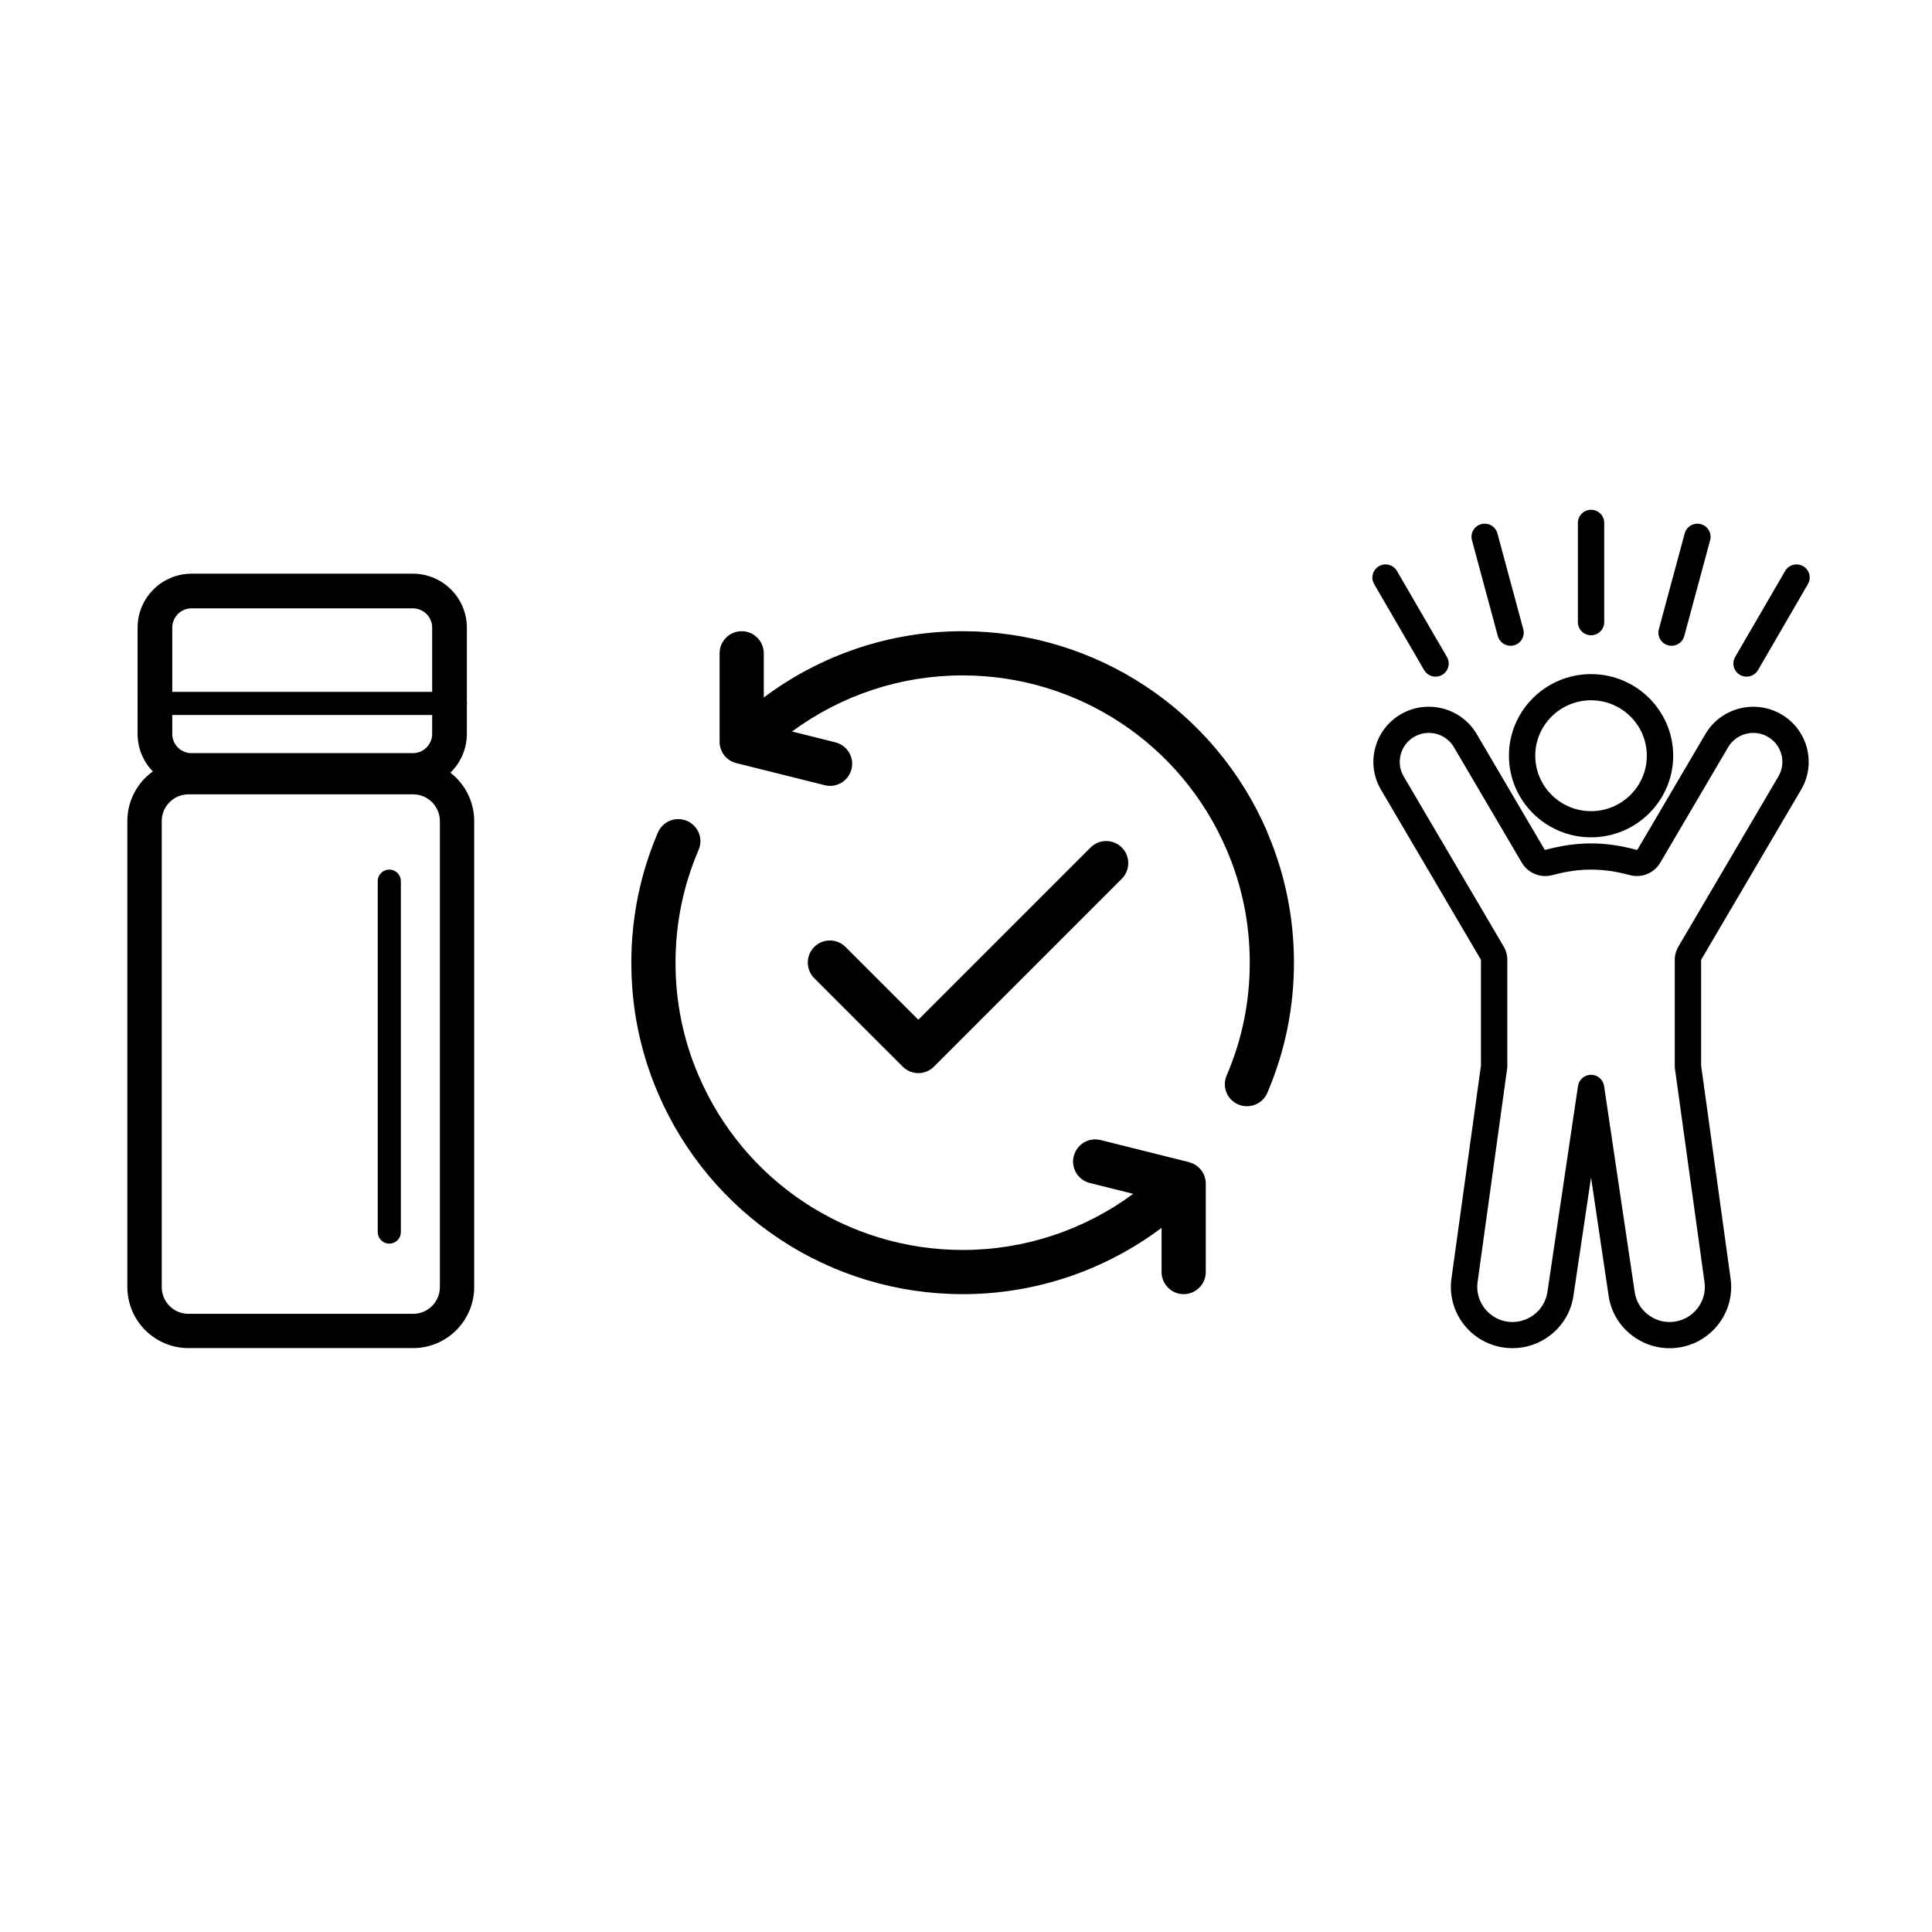 <svg xmlns="http://www.w3.org/2000/svg" xmlns:xlink="http://www.w3.org/1999/xlink" width="250" zoomAndPan="magnify" viewBox="0 0 187.5 187.5" height="250" preserveAspectRatio="xMidYMid meet" version="1.2"><defs><clipPath id="07dfe0dc38"><path d="M 69 61.258 L 125.586 61.258 L 125.586 108 L 69 108 Z M 69 61.258 "/></clipPath><clipPath id="7d37d3c054"><path d="M 61.258 79 L 118 79 L 118 125.586 L 61.258 125.586 Z M 61.258 79 "/></clipPath><clipPath id="0e6e3a11b9"><path d="M 12.359 73.754 L 46.02 73.754 L 46.02 131 L 12.359 131 Z M 12.359 73.754 "/></clipPath><clipPath id="de85a61c05"><path d="M 18.293 73.754 L 40.086 73.754 C 43.363 73.754 46.02 76.41 46.02 79.688 L 46.02 124.898 C 46.02 128.176 43.363 130.832 40.086 130.832 L 18.293 130.832 C 15.016 130.832 12.359 128.176 12.359 124.898 L 12.359 79.688 C 12.359 76.41 15.016 73.754 18.293 73.754 Z M 18.293 73.754 "/></clipPath><clipPath id="869c5f0fc5"><path d="M 13.352 55.676 L 45.516 55.676 L 45.516 76.621 L 13.352 76.621 Z M 13.352 55.676 "/></clipPath><clipPath id="9209c1d057"><path d="M 18.586 55.676 L 40.074 55.676 C 41.461 55.676 42.793 56.23 43.773 57.211 C 44.754 58.191 45.309 59.523 45.309 60.91 L 45.309 71.223 C 45.309 72.613 44.754 73.941 43.773 74.926 C 42.793 75.906 41.461 76.457 40.074 76.457 L 18.586 76.457 C 17.199 76.457 15.867 75.906 14.887 74.926 C 13.906 73.941 13.352 72.613 13.352 71.223 L 13.352 60.91 C 13.352 59.523 13.906 58.191 14.887 57.211 C 15.867 56.23 17.199 55.676 18.586 55.676 Z M 18.586 55.676 "/></clipPath><clipPath id="bbc179ec6d"><path d="M 133 49.473 L 176 49.473 L 176 131 L 133 131 Z M 133 49.473 "/></clipPath></defs><g id="07364eb196"><g clip-rule="nonzero" clip-path="url(#07dfe0dc38)"><path style=" stroke:none;fill-rule:nonzero;fill:#000000;fill-opacity:1;" d="M 123.004 80.781 C 117.934 68.926 106.32 61.258 93.422 61.258 C 86.41 61.258 79.68 63.531 74.125 67.691 L 74.125 63.402 C 74.125 62.223 73.16 61.258 71.98 61.258 C 70.801 61.258 69.836 62.223 69.836 63.402 L 69.836 71.98 C 69.836 72.965 70.5 73.824 71.453 74.059 L 80.031 76.203 C 80.203 76.246 80.387 76.27 80.559 76.27 C 81.523 76.27 82.391 75.613 82.637 74.648 C 82.926 73.504 82.23 72.332 81.07 72.043 L 76.867 70.992 C 81.652 67.465 87.418 65.547 93.414 65.547 C 104.594 65.547 114.652 72.195 119.047 82.477 C 120.539 85.938 121.289 89.617 121.289 93.422 C 121.289 97.23 120.539 100.906 119.047 104.371 C 118.574 105.465 119.078 106.719 120.172 107.188 C 120.453 107.309 120.742 107.359 121.02 107.359 C 121.855 107.359 122.641 106.879 122.992 106.062 C 124.707 102.062 125.578 97.809 125.578 93.422 C 125.578 89.039 124.707 84.781 122.992 80.781 Z M 123.004 80.781 "/></g><g clip-rule="nonzero" clip-path="url(#7d37d3c054)"><path style=" stroke:none;fill-rule:nonzero;fill:#000000;fill-opacity:1;" d="M 115.391 112.785 L 106.812 110.641 C 105.668 110.352 104.5 111.051 104.207 112.207 C 103.918 113.355 104.617 114.523 105.773 114.812 L 109.977 115.863 C 105.195 119.391 99.426 121.309 93.434 121.309 C 82.25 121.309 72.195 114.66 67.797 104.379 C 66.309 100.918 65.559 97.238 65.559 93.434 C 65.559 89.629 66.309 85.949 67.797 82.488 C 68.27 81.395 67.766 80.141 66.672 79.668 C 65.578 79.207 64.324 79.699 63.852 80.793 C 62.137 84.793 61.27 89.047 61.27 93.434 C 61.27 97.82 62.137 102.074 63.852 106.074 C 68.926 117.934 80.535 125.598 93.434 125.598 C 100.445 125.598 107.18 123.324 112.73 119.164 L 112.73 123.453 C 112.73 124.633 113.695 125.598 114.875 125.598 C 116.055 125.598 117.02 124.633 117.02 123.453 L 117.02 114.875 C 117.02 113.891 116.355 113.031 115.402 112.797 Z M 115.391 112.785 "/></g><path style=" stroke:none;fill-rule:nonzero;fill:#000000;fill-opacity:1;" d="M 89.133 104.145 C 89.68 104.145 90.227 103.93 90.645 103.512 L 108.871 85.285 C 109.707 84.449 109.707 83.086 108.871 82.25 C 108.035 81.414 106.676 81.414 105.84 82.25 L 89.125 98.965 L 82.059 91.902 C 81.223 91.062 79.859 91.062 79.023 91.902 C 78.188 92.738 78.188 94.098 79.023 94.934 L 87.602 103.512 C 88.02 103.93 88.566 104.145 89.113 104.145 Z M 89.133 104.145 "/><g clip-rule="nonzero" clip-path="url(#0e6e3a11b9)"><g clip-rule="nonzero" clip-path="url(#de85a61c05)"><path style="fill:none;stroke-width:9;stroke-linecap:butt;stroke-linejoin:miter;stroke:#000000;stroke-opacity:1;stroke-miterlimit:4;" d="M 8 -0.002 L 37.377 -0.002 C 41.795 -0.002 45.376 3.579 45.376 7.997 L 45.376 68.942 C 45.376 73.36 41.795 76.941 37.377 76.941 L 8 76.941 C 3.582 76.941 0.001 73.36 0.001 68.942 L 0.001 7.997 C 0.001 3.579 3.582 -0.002 8 -0.002 Z M 8 -0.002 " transform="matrix(0.742,0,0,0.742,12.359,73.755)"/></g></g><g clip-rule="nonzero" clip-path="url(#869c5f0fc5)"><g clip-rule="nonzero" clip-path="url(#9209c1d057)"><path style="fill:none;stroke-width:9;stroke-linecap:butt;stroke-linejoin:miter;stroke:#000000;stroke-opacity:1;stroke-miterlimit:4;" d="M 6.995 -0.002 L 35.723 -0.002 C 37.577 -0.002 39.357 0.739 40.668 2.05 C 41.979 3.361 42.721 5.142 42.721 6.996 L 42.721 20.782 C 42.721 22.641 41.979 24.417 40.668 25.733 C 39.357 27.044 37.577 27.78 35.723 27.78 L 6.995 27.78 C 5.141 27.78 3.361 27.044 2.05 25.733 C 0.739 24.417 -0.002 22.641 -0.002 20.782 L -0.002 6.996 C -0.002 5.142 0.739 3.361 2.05 2.05 C 3.361 0.739 5.141 -0.002 6.995 -0.002 Z M 6.995 -0.002 " transform="matrix(0.748,0,0,0.748,13.353,55.677)"/></g></g><path style="fill:none;stroke-width:3;stroke-linecap:round;stroke-linejoin:miter;stroke:#000000;stroke-opacity:1;stroke-miterlimit:4;" d="M 1.501 1.502 L 47.029 1.502 " transform="matrix(0,0.748,-0.748,0,38.905,84.393)"/><path style="fill:none;stroke-width:3;stroke-linecap:round;stroke-linejoin:miter;stroke:#000000;stroke-opacity:1;stroke-miterlimit:4;" d="M 1.502 1.501 L 41.233 1.501 " transform="matrix(0.748,0,0,0.748,13.353,67.143)"/><g clip-rule="nonzero" clip-path="url(#bbc179ec6d)"><path style=" stroke:none;fill-rule:nonzero;fill:#000000;fill-opacity:1;" d="M 154.41 81.262 C 158.805 81.262 162.383 77.707 162.383 73.34 C 162.383 68.973 158.805 65.422 154.41 65.422 C 150.016 65.422 146.441 68.973 146.441 73.34 C 146.441 77.707 150.016 81.262 154.41 81.262 Z M 154.41 67.961 C 157.395 67.961 159.824 70.375 159.824 73.34 C 159.824 76.309 157.395 78.723 154.41 78.723 C 151.426 78.723 148.996 76.309 148.996 73.34 C 148.996 70.375 151.426 67.961 154.41 67.961 Z M 172.867 69.32 C 170.305 67.832 167.004 68.695 165.508 71.238 L 158.93 82.43 C 158.902 82.477 158.867 82.488 158.82 82.477 C 157.273 82.059 155.832 81.852 154.41 81.852 C 152.988 81.852 151.547 82.059 150.004 82.473 C 149.949 82.488 149.918 82.477 149.891 82.43 L 143.312 71.238 C 141.816 68.691 138.516 67.832 135.953 69.316 C 134.715 70.035 133.832 71.195 133.465 72.578 C 133.098 73.961 133.297 75.402 134.02 76.633 L 143.715 93.129 C 143.723 93.141 143.727 93.148 143.727 93.148 C 143.727 93.148 143.727 93.16 143.727 93.176 L 143.727 103.406 L 140.863 124.086 C 140.414 127.332 142.703 130.336 145.973 130.785 C 146.246 130.82 146.523 130.84 146.797 130.84 C 148.09 130.84 149.344 130.422 150.398 129.629 C 151.672 128.664 152.492 127.273 152.707 125.719 L 154.41 114.277 L 156.109 125.707 C 156.324 127.273 157.145 128.668 158.422 129.629 C 159.699 130.59 161.27 131.004 162.848 130.789 C 166.113 130.34 168.406 127.332 167.953 124.09 L 165.094 103.41 L 165.094 93.176 C 165.094 93.16 165.094 93.152 165.094 93.152 C 165.094 93.148 165.094 93.145 165.102 93.133 L 174.801 76.633 C 176.297 74.086 175.43 70.805 172.867 69.32 Z M 172.594 75.352 L 162.895 91.852 C 162.652 92.266 162.535 92.699 162.535 93.176 L 162.535 103.496 C 162.535 103.555 162.539 103.613 162.547 103.672 L 165.422 124.434 C 165.68 126.293 164.367 128.012 162.496 128.27 C 161.594 128.395 160.695 128.156 159.965 127.605 C 159.234 127.055 158.766 126.258 158.641 125.352 L 155.676 105.395 C 155.582 104.77 155.043 104.309 154.41 104.309 C 153.773 104.309 153.238 104.77 153.145 105.395 L 150.18 125.363 C 150.055 126.258 149.586 127.055 148.855 127.605 C 148.121 128.156 147.223 128.391 146.324 128.27 C 144.453 128.012 143.141 126.293 143.398 124.434 L 146.273 103.668 C 146.281 103.609 146.285 103.551 146.285 103.496 L 146.285 93.176 C 146.285 92.695 146.168 92.262 145.926 91.848 L 136.227 75.352 C 135.848 74.707 135.746 73.953 135.941 73.223 C 136.133 72.496 136.594 71.887 137.242 71.512 C 137.688 71.254 138.18 71.129 138.664 71.129 C 139.637 71.129 140.582 71.625 141.105 72.52 L 147.684 83.711 C 148.297 84.75 149.492 85.242 150.672 84.926 C 152 84.566 153.223 84.395 154.41 84.395 C 155.602 84.395 156.824 84.566 158.156 84.926 C 159.328 85.238 160.527 84.75 161.137 83.707 L 167.715 72.52 C 168.5 71.18 170.234 70.73 171.578 71.512 C 172.926 72.293 173.379 74.016 172.594 75.352 Z M 168.395 63.762 L 173.246 55.414 C 173.602 54.805 174.383 54.598 174.992 54.949 C 175.605 55.301 175.812 56.078 175.461 56.684 L 170.613 65.035 C 170.375 65.441 169.945 65.668 169.504 65.668 C 169.285 65.668 169.066 65.613 168.863 65.5 C 168.254 65.145 168.043 64.371 168.395 63.762 Z M 160.988 61.074 L 163.5 51.766 C 163.68 51.09 164.383 50.688 165.066 50.867 C 165.746 51.051 166.152 51.746 165.969 52.422 L 163.457 61.73 C 163.305 62.297 162.789 62.672 162.223 62.672 C 162.113 62.672 162.004 62.66 161.891 62.629 C 161.211 62.445 160.805 61.75 160.988 61.074 Z M 142.852 52.422 C 142.672 51.746 143.074 51.047 143.758 50.867 C 144.438 50.684 145.141 51.086 145.324 51.766 L 147.836 61.074 C 148.016 61.75 147.613 62.449 146.93 62.629 C 146.82 62.66 146.711 62.672 146.598 62.672 C 146.035 62.672 145.516 62.297 145.363 61.73 Z M 133.359 56.684 C 133.008 56.078 133.219 55.301 133.828 54.949 C 134.441 54.598 135.223 54.805 135.574 55.414 L 140.426 63.762 C 140.781 64.371 140.57 65.145 139.957 65.496 C 139.758 65.613 139.539 65.668 139.32 65.668 C 138.879 65.668 138.449 65.441 138.211 65.031 Z M 153.133 60.383 L 153.133 50.742 C 153.133 50.043 153.707 49.473 154.41 49.473 C 155.117 49.473 155.688 50.043 155.688 50.742 L 155.688 60.383 C 155.688 61.086 155.117 61.652 154.41 61.652 C 153.707 61.652 153.133 61.086 153.133 60.383 Z M 153.133 60.383 "/></g></g></svg>